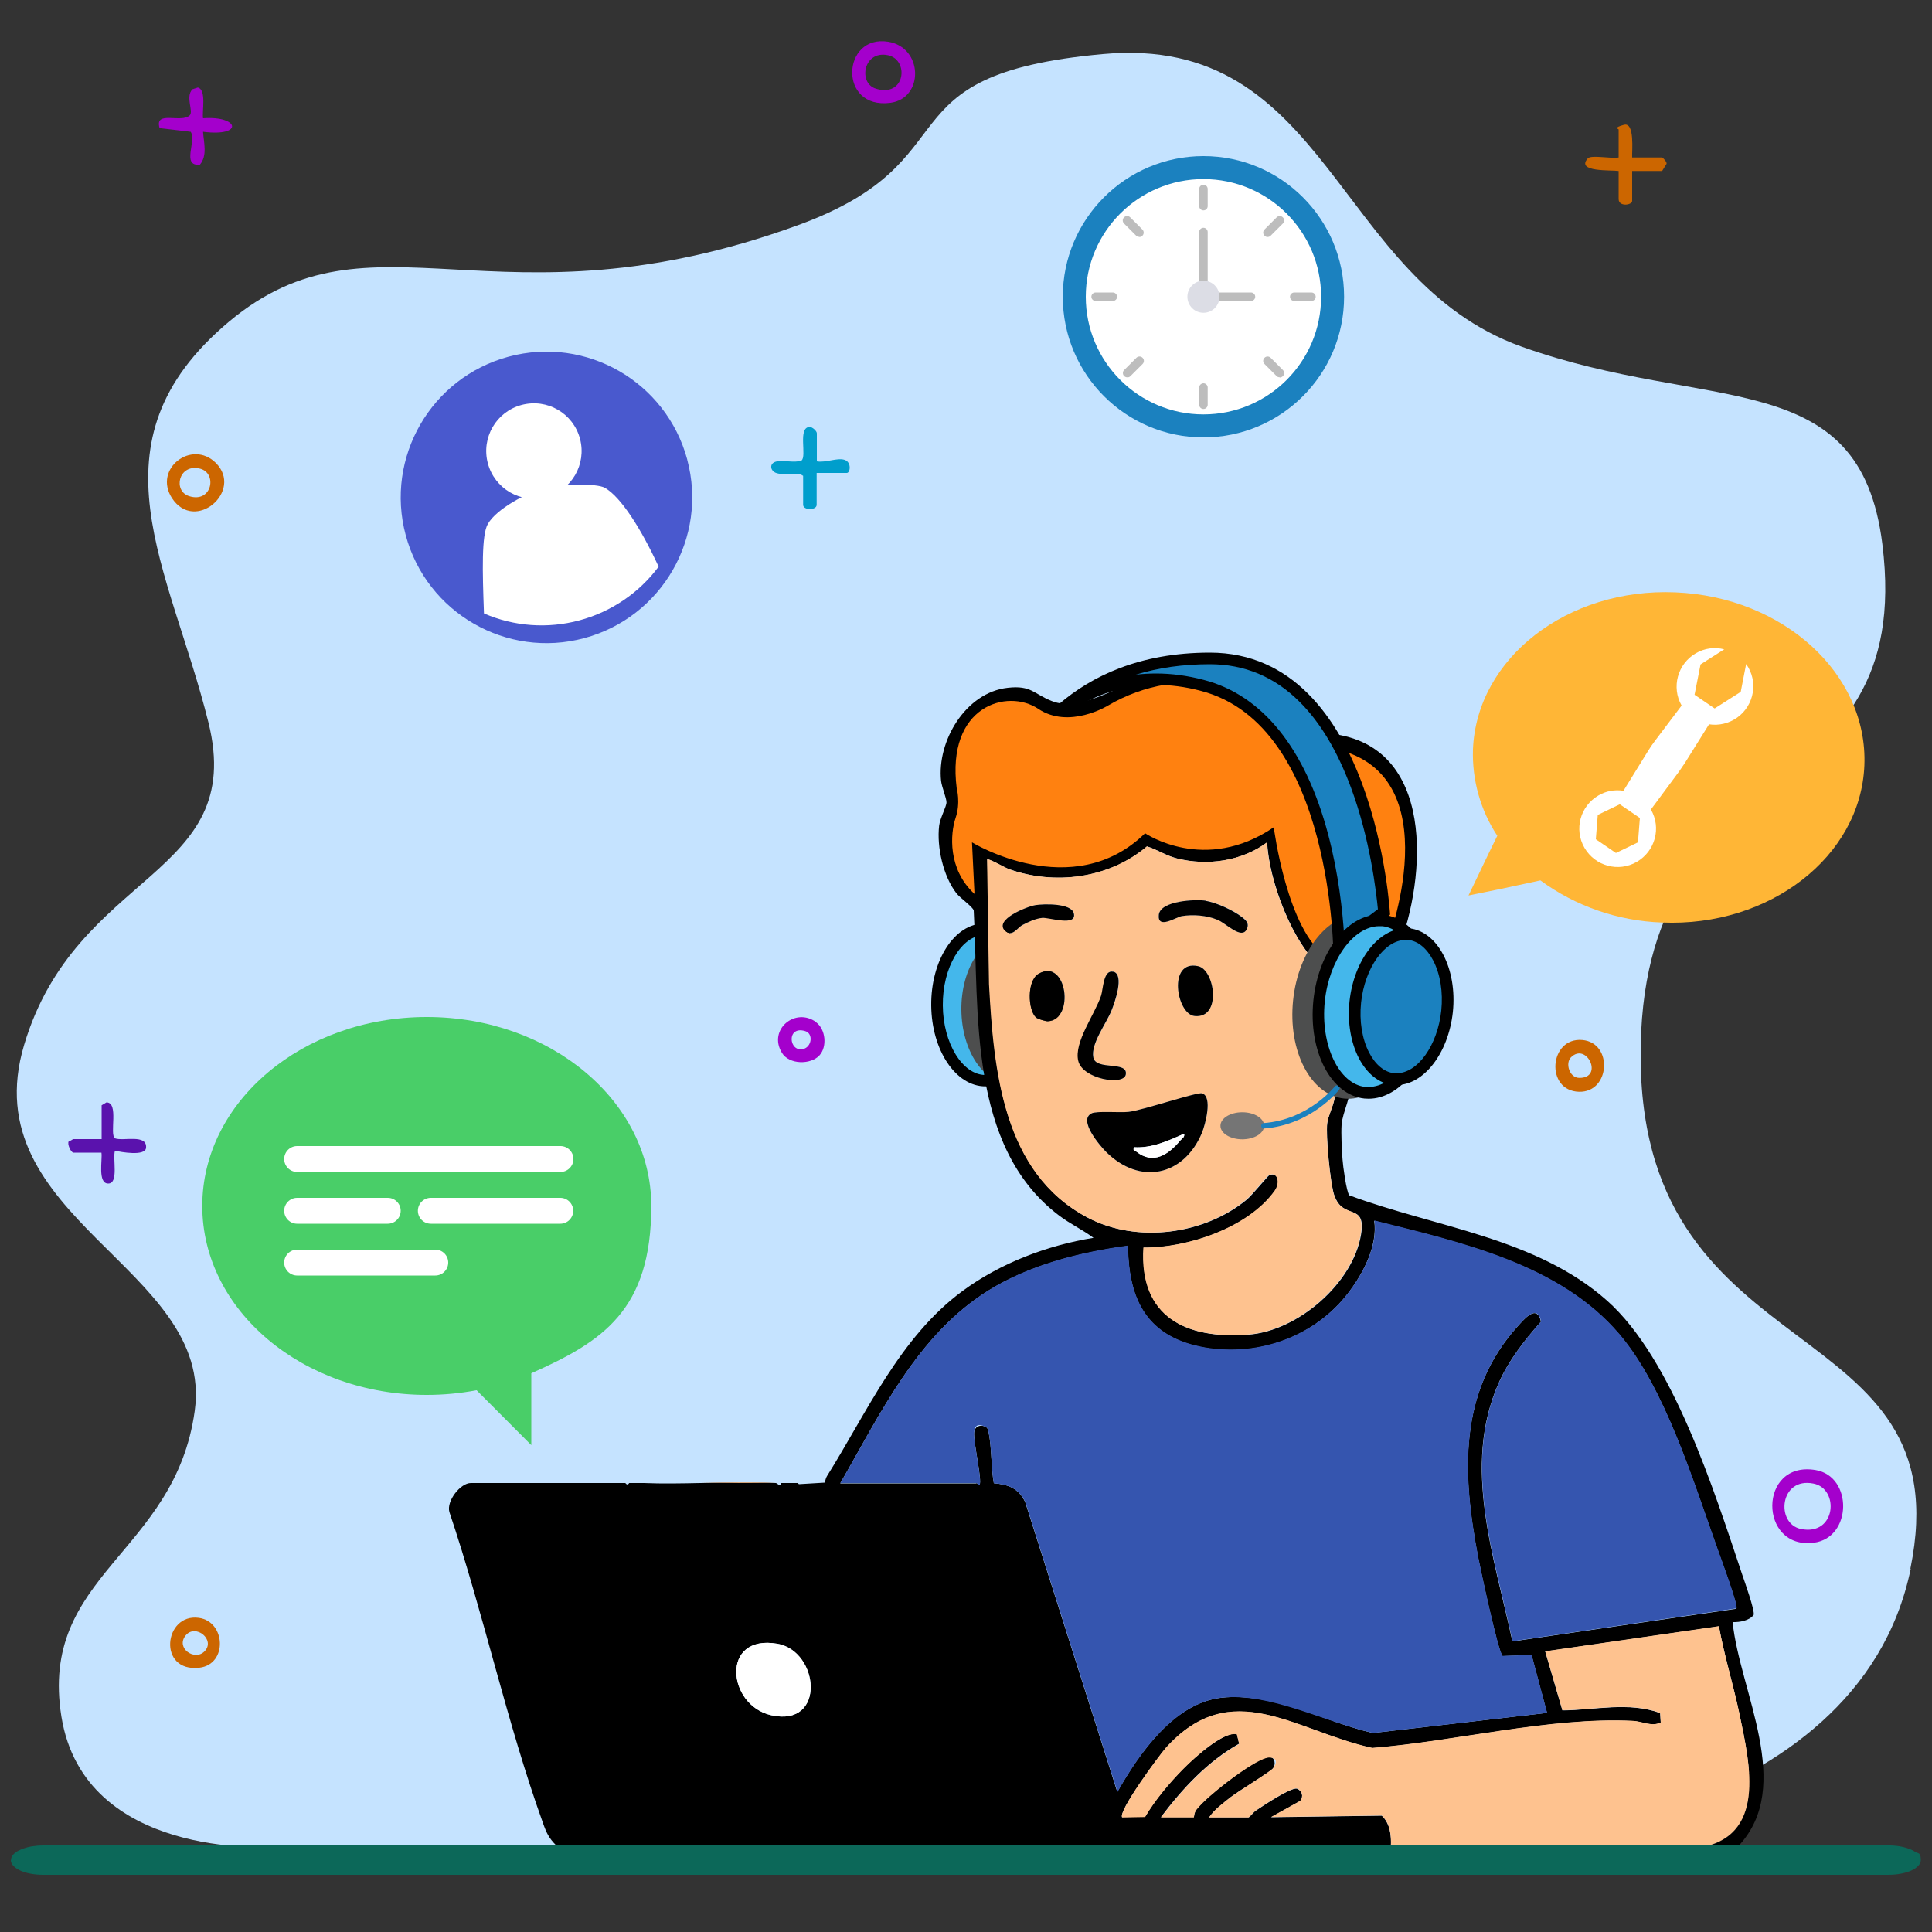 <?xml version="1.0" encoding="UTF-8"?>
<svg id="Layer_1" xmlns="http://www.w3.org/2000/svg" version="1.1" xmlns:xlink="http://www.w3.org/1999/xlink" viewBox="0 0 1000 1000">
  <rect x="0" y="0" width="1000" height="1000" fill="#333333" stroke="none"/>
  <!-- Generator: Adobe Illustrator 29.2.1, SVG Export Plug-In . SVG Version: 2.1.0 Build 116)  -->
  <defs>
    <style>
      .st0 {
        fill: #757575;
      }

      .st1 {
        fill: #1b81bf;
      }

      .st2 {
        fill: #dcdde5;
      }

      .st3 {
        fill: #009ecc;
      }

      .st4 {
        fill: #4959ce;
      }

      .st5 {
        fill: #fff;
      }

      .st6 {
        fill: #c5e3ff;
      }

      .st7 {
        fill: #5a12ad;
      }

      .st8, .st9 {
        fill: none;
      }

      .st10 {
        fill: #bdbdbd;
      }

      .st11 {
        fill: #ffb636;
      }

      .st12 {
        fill: #4d4e4e;
      }

      .st13 {
        fill: #0c6859;
      }

      .st14 {
        fill: #3555af;
      }

      .st15 {
        fill: #49ce68;
      }

      .st16 {
        fill: #44b7eb;
      }

      .st17 {
        fill: #fec28f;
      }

      .st18 {
        fill: #a400cc;
      }

      .st9 {
        stroke: #1b81bf;
        stroke-linecap: round;
        stroke-miterlimit: 10;
        stroke-width: 2.8px;
      }

      .st19 {
        fill: #c60;
      }

      .st20 {
        clip-path: url(#clippath);
      }

      .st21 {
        fill: #ff8110;
      }
    </style>
    <clipPath id="clippath">
      <rect class="st8" width="1000" height="1000" transform="translate(1000 1000) rotate(180)"/>
    </clipPath>
  </defs>
  <g class="st20">
    <g>
      <path class="st6" d="M988.8,812c27.6-134.3-138-100.4-139.6-263.3-1.6-162.9,142.9-124.4,125.1-267.1-11.6-93.4-90-67.5-186.8-102.2-96.8-34.7-99.4-162.2-216.8-151.4-117.4,10.7-65.2,54.9-157.8,88.6-156.1,56.8-220-12.5-294.5,50-74.5,62.6-30.4,127.1-10.5,207.4,19.9,80.2-68.5,76.6-95.4,166.8-27,90.2,98.5,115.3,88.3,189.4-10.2,74.2-80.9,84.7-69,158.4,11.9,73.7,108,67.3,108,67.3h629.3s192.3-9.7,219.9-144Z"/>
      <g>
        <g>
          <g>
            <path class="st16" d="M510,559.3c-13.6,0-24.8-17.5-25-39-.2-21.6,10.8-39.3,24.5-39.4h.1c13.6,0,24.8,17.5,25,39,.2,21.6-10.8,39.3-24.5,39.4h-.1Z"/>
            <path d="M509.6,484c11.8,0,21.9,16.5,22,36,.2,19.6-9.7,36.3-21.5,36.4h-.1c-11.8,0-21.9-16.5-22-36-.2-19.6,9.7-36.3,21.5-36.4h.1M509.6,478c0,0-.1,0-.2,0-15.4.1-27.6,19.1-27.4,42.4.2,23.2,12.7,41.9,28,41.9s.1,0,.2,0c15.4-.1,27.6-19.1,27.4-42.4-.2-23.2-12.7-41.9-28-41.9h0Z"/>
          </g>
          <path class="st12" d="M548.3,522.2c-.2-21.2-11.7-38.4-25.7-38.2s-25.2,17.4-25,38.7,11.7,38.4,25.7,38.2c14-.1,25.2-17.4,25-38.7Z"/>
        </g>
        <path d="M9.4,961.7c1.8-2.3,4.2-4.2,6.9-5.3h272.8c-.4-.4-.8-.8-1.2-1.2-3.8-3.8-5.1-6.5-7-12-18.6-51.7-30.7-108.3-48.3-160.6-1.6-5.7,5.7-15,11.1-15h79.9c.3,0,.9,1.7,2.1,0h7.4c9.7.4,19.5.2,29.4,0,13.1-.3,26.2-.6,39.1,0,.5,0,2.6,2.4,2.5,0h8.8l.6.6,13.4-.8c.3-1.1.5-2.3,1.1-3.3,20.8-33.2,37.8-72,70.1-95.8,19.6-14.5,43.9-23.7,67.9-27.6-5.8-4.3-12.1-7.2-17.9-11.6-47.1-35.7-41.3-105-44.1-157.8-.4-1.9-7-6.4-9-9-6.8-8.8-10.2-23.9-8.9-34.9.4-3.8,3.8-9.9,3.8-12.1,0-2.2-2.4-7.8-2.8-11.1-2.2-20.6,12.7-45.8,34.5-48.2,12.3-1.4,13.4,3.2,22.9,6.9,14.7,5.8,34.2-8,48.7-12.3,34.3-10.2,69.1.2,90.7,28.8,57.3,2.2,55.4,68.7,41,108.9,5.7,7,10.1,12.6,10.9,22,2.1,23-10.8,50.3-36.9,49.5.9,7.5-4,15.6-4.5,22.4-.3,4.4.1,13.4.5,18,.2,3.2,2,16.7,3.5,18.5,44.3,16.5,96.7,21.9,133.4,54.5,34,30.2,55.5,98.6,70,141.9,1.2,3.5,6.6,18.6,5.9,20.8-2.4,3-7.2,3.8-10.9,3.7,3.7,36,32,84.7,3.2,115.7-.4.4-.8.8-1.2,1.2,6.5,0,13.1,0,19.6,0,20.1,0,40.3,0,60.4,0,4.2.3,7.9,2.1,10.7,4.9.7.7,1.3,1.4,1.8,2.1-68.3,0-136.7,0-205,0-259.6,0-517.3.9-776.9-.7h-.7c.2-.4.5-.7.7-1ZM690.6,618.6c-2.1-6.1-4.4-30.9-3.6-37.2.4-3.6,2.8-8.3,3.7-12.3,1-4.6.4-10.3,2.2-14.8,1.7-2.2,11.1-1.8,14.3-2.6,17.2-4.6,25.9-32.2,19.9-47.4-4.1-10.5-18.5-18.8-28.7-11.3-6,4.5-5.9,14.4-13.5,8.5-15.7-12.1-28.2-46-29-65.5-13.2,9.8-31,12.3-46.8,8.3-5.8-1.5-9.9-4.5-15.4-6.2-19.6,16.7-47.9,20.3-71.9,11.6-1.7-.6-10.1-5.4-10.7-4.8l1,64.5c2.4,44.3,7,97.7,51,120.9,25.5,13.4,60.4,8.8,82.4-9.5,2.6-2.2,10.7-12.1,11.5-12.5,4.3-1.9,6,3.7,3,8-13.6,19.2-45.2,29.7-68,29.5-2.3,36,22.1,47.6,54.5,45,25.3-2,53.9-26.5,58-51.9,2.7-16.8-9.4-7-13.8-20.2ZM580.9,940.5l11.8-.2c5.1-8.7,12.6-17.6,19.7-24.8,4.8-4.9,21.1-19.6,27.8-18l1.2,5c-16.4,9.2-29.3,23.2-40.5,38h17c.2,0,0-2.2,1.4-4,3.2-4.1,9.9-9.6,14.1-12.9,4.4-3.5,19-14.5,24-14.1,2.6.2,2.9,3.9,1.6,5.7-1.5,2-17.9,11.8-22,15-3.9,3.2-8.2,6.2-11.1,10.4h20.5c.5-.1,2.5-2.7,3.6-3.4,3.6-2.4,17.9-12,21.3-11.4,2.6,1.1,3.6,4,1.7,6.4l-15.1,8.4,57.3-.8c4.2,3.9,5,10,4.7,15.6,0,.4,0,.8,0,1.2h158.4c2.2-.3,4.2-.7,6-1.2,29.4-8.4,21.1-43.6,16.1-67.9-3.2-15.3-7.9-30.3-10.7-45.7l-89.9,13,8.9,30.5c16.6-.1,34.3-4.6,50.6,1.4l.3,4.9c-4.6,2.4-9.6-.6-14.4-.8-42.9-2.1-91.9,10.6-134.9,14-39.9-8.7-72.8-37.8-106.9,0-3.3,3.7-25.2,33.3-22.5,36ZM505.5,767.6c.4,0,.7,1.2,1.5,1,1.5-2.1-3.3-22.6-2.8-27.2.3-2.9,2.8-4.1,5.5-3.1,1.4.5,1.8,1.7,2,3,1.7,8.3,1.2,17.9,2.7,26.4,7.5.7,12.7,2.5,16.2,9.7l47.7,150.1c11.2-19.8,29.5-46.2,54.1-48.8,26.9-2.8,52.6,12.4,78.2,18.3l90.1-10.4-8-29.9-15,.5c-2.2-1.5-11.5-45.1-12.7-51.3-8.1-42.6-10.5-85.2,20.7-119.6,3.5-3.8,9.8-11.5,11.9-2.2-8.5,9.5-16.9,20.3-22,32-19,43.1-2,90.2,7.2,133.5l115.9-16.9c1.2-1.2-8.7-27.8-10-31.5-12.3-34.4-27-82.8-50.5-110.4-31-36.5-82.3-47.7-126.9-58.9,1.8,12.8-5.5,26.8-13.1,36.9-17.1,22.8-46.4,33.7-74.6,28.8-29.5-5.1-39.6-24.1-39.8-52.7-24.6,3.3-51,9.9-72.3,23.2-36.6,22.8-55.8,63.6-76.6,99.7h70.5ZM399.2,887.8c28.5,6.4,24.9-33.2,3.1-37-29.5-5.1-26,31.9-3.1,37Z"/>
        <path class="st18" d="M939.8,760.9c19.3,3.3,18.9,35-.9,37.6-28.8,3.8-29-42.7.9-37.6ZM932.2,791.4c18.2,3.7,20-20.8,6.5-23.5-17.6-3.6-19.8,20.8-6.5,23.5Z"/>
        <path class="st18" d="M459.7,21.6c18.2,2.9,18.6,29.3,1.2,31.6-27.2,3.6-25.2-35.5-1.2-31.6ZM453.4,45.9c15.2,4.7,17.3-14.9,6.3-17.3-12.8-2.8-15.7,14.5-6.3,17.3Z"/>
        <path class="st19" d="M837.8,81.5c-3.3.8-14.3-1.5-16,.5-6.3,7.2,12.1,5.9,16,6.5v14.5c0,4.2,7,3.2,7,1v-15.5h15.5l2.3-3.7c.3-1-2-3.3-2.3-3.3h-15.5c-.2-3.1,1.5-18.5-4.3-16.9s-2.7,2.1-2.7,2.4v14.5Z"/>
        <path class="st3" d="M422.8,244.8h15.5c1.8,0,2.6-5.6-1.2-6.8s-9.7,1.6-14.3.8v-14.5c0-1.2-2.3-3.3-3.7-3.3-6.4.1-1.3,15.3-4.3,17.4-3.9,1.3-8.7-.3-12.6.4s-3.6,4.1-1.5,5.5c3.5,2.4,11.8-.5,15,2v15c0,2.9,7,2.9,7,0v-16.5Z"/>
        <path class="st7" d="M52.5,589.6h-14.5c-.4,0-1.6,1.1-2.4,1.1-1,1.5,1.2,5.9,2.4,5.9h14.5c.6,3.5-2.1,16,3.5,16s2.2-13,3.5-17c3.1.7,15.7,3,16.1-1.5.6-7.3-11.8-3.3-16.1-4.9-3-2.1,2.2-18.6-4.4-18.6l-2.5,1.5v17.5Z"/>
        <path class="st19" d="M111.7,239.6c14.5,14.5-10.8,36.4-22.7,18.2-9.8-15.2,10.3-30.5,22.7-18.2ZM97.9,256.8c12,3.8,14.8-12.3,5.3-14.3-10.8-2.4-13.8,11.6-5.3,14.3Z"/>
        <path class="st18" d="M105.1,68.2c21.3,2.7,18.7-8.4,0-7-.6-3.7,1.9-14.7-2.7-15.9l-2.8.9c-3.8,3.9.7,11.4-1.4,13.5-4.4,4.2-18.4-2.8-15.6,6.6l16.1,1.9c3.2,4.6-5,18.1,4.8,17,3.9-4.7,2-11.3,1.6-16.9Z"/>
        <path class="st19" d="M819,538.3c16,1.4,14.5,27.2-1.7,26.8-17.6-.5-15.5-28.3,1.7-26.8ZM817.3,557.9c13,.3,4-18.8-4.2-10.6-3,3-.8,10.5,4.2,10.6Z"/>
        <path class="st19" d="M102.9,837.4c14,1.9,15,24.1.3,25.8-21.8,2.5-18.4-28.3-.3-25.8ZM105.8,854.8c6-6-4.6-14.6-9.7-8.3-5.3,6.5,4.6,13.4,9.7,8.3Z"/>
        <path class="st18" d="M422.4,529.1c5,3.7,5.8,12.6,1.8,17.1-4.5,5-15.8,4.9-19.5-1.3-7.3-12,7-23.8,17.8-15.8ZM415.6,543c4.6-1,5.5-8,1.2-9.3-9.8-3-8.6,10.9-1.2,9.3Z"/>
        <path class="st14" d="M505.5,767.6c.3,0,.7,1.2,1.5,1,1.5-2.1-3.3-22.6-2.8-27.2s2.8-4.1,5.5-3.1c1.4.5,1.8,1.7,2,3,1.7,8.3,1.2,17.9,2.7,26.4,7.5.7,12.7,2.5,16.3,9.7l47.7,150.1c11.2-19.8,29.5-46.2,54.1-48.8s52.6,12.4,78.2,18.3l90.1-10.4-8-30-15,.5c-2.2-1.5-11.5-45.1-12.7-51.3-8.1-42.6-10.5-85.2,20.7-119.6,3.5-3.8,9.8-11.5,11.9-2.2-8.5,9.5-16.9,20.3-22,32-19,43.1-2,90.2,7.2,133.5l115.9-17c1.2-1.2-8.7-27.8-10-31.5-12.3-34.4-27.1-82.8-50.5-110.4-31-36.5-82.3-47.7-126.9-58.9,1.8,12.8-5.5,26.8-13.1,36.9-17.1,22.8-46.4,33.6-74.6,28.8-29.5-5.1-39.6-24.1-39.8-52.7-24.6,3.3-51,9.9-72.3,23.2-36.6,22.8-55.8,63.6-76.6,99.7h70.5Z"/>
        <path class="st17" d="M521.7,449.7c24,8.7,52.3,5,71.9-11.6,5.5,1.7,9.6,4.7,15.4,6.2,15.8,4,33.6,1.5,46.8-8.3.8,19.5,13.3,53.4,29,65.5,7.6,5.9,7.5-4,13.5-8.5,10.2-7.5,24.5.8,28.7,11.3,6,15.2-2.7,42.8-19.9,47.4-3.3.9-12.7.5-14.3,2.6-1.8,4.5-1.2,10.2-2.2,14.8-.8,4-3.2,8.8-3.7,12.3-.8,6.3,1.6,31,3.6,37.2,4.4,13.2,16.5,3.5,13.8,20.2-4.1,25.4-32.7,49.9-58,51.9-32.4,2.6-56.8-9-54.5-45,22.7.3,54.4-10.3,68-29.5,3-4.3,1.3-9.9-3-8-.9.4-8.9,10.3-11.5,12.5-22,18.3-56.9,23-82.4,9.5-44-23.1-48.6-76.5-51-120.9l-1-64.5c.6-.7,9,4.1,10.7,4.8ZM698.3,532.9c4.8-.5,3.4-9.3,6.1-13,2.3-3.2,6.5-2.7,8.2-4.3,5-4.7-5.7-8.5-11.8-3.3-3.7,3.2-11.1,21.4-2.5,20.6ZM645.4,480.9c1.5-3.1-.3-4.7-2.6-6.4-4.2-3.3-13.4-7.6-18.7-8.3-5.5-.8-23.5,0-24.3,7.3-.8,7.8,8.9,1.2,11.8.7,6-1,13-.4,18.6,1.9,4.3,1.7,12.3,10.4,15.1,4.9ZM620.2,500.1c-16-3.7-11.3,25-1.8,25.8,14.1,1.3,10.4-23.9,1.8-25.8ZM572.5,596.2c17.4,17.4,40.1,12.7,49.6-9.8,1.8-4.2,5.7-18.7.1-20.5-2.4-.8-31.1,8.9-38.1,9.6-4.6.5-16.4-.6-19.2.8-7,3.4,4.3,16.7,7.5,19.9ZM558.2,549.1c2.2,9.4,23.5,13,24.6,7.1,1.3-7.3-15.5-1.9-16.8-8.9-1.4-7.1,6.8-17.6,9.5-24.5,1.5-3.8,6.8-18.4.8-19.9-5.2-1.3-5.1,9.2-6.2,12.4-3.3,9.8-14.1,24-11.8,33.7ZM536.2,526.6c.8.8,4.8,2,6.1,2,14.2-.6,10-33-4.7-24.6-6.2,3.5-5.6,18.7-1.4,22.6ZM520.2,481.7c3.7,3.6,6.2-1.4,9.1-2.9,3-1.7,6.8-3.4,10.3-3.7,4.2-.4,18.1,4.7,16.3-2.4-1.4-5.3-15.6-4.9-19.9-4.2-4.4.7-21.6,7.5-15.7,13.3Z"/>
        <path class="st17" d="M646.4,940.5c.5-.1,2.5-2.7,3.6-3.4,3.5-2.4,17.9-12,21.3-11.4,2.6,1.1,3.6,4,1.7,6.4l-15.1,8.4,57.3-.8c4.5,4.2,5.1,10.9,4.7,16.8h158.4c36.5-5.1,27.5-43.3,22.1-69.1-3.2-15.3-7.9-30.3-10.7-45.7l-89.9,13,8.9,30.5c16.6-.1,34.3-4.6,50.6,1.4l.3,4.9c-4.6,2.4-9.6-.6-14.4-.8-42.9-2.1-91.9,10.6-134.9,14-39.9-8.7-72.8-37.8-106.9,0-3.3,3.7-25.2,33.3-22.5,36l11.8-.2c5.1-8.7,12.6-17.6,19.7-24.8s21.1-19.6,27.8-18l1.2,5c-16.4,9.2-29.3,23.2-40.5,38h17c.2,0,0-2.2,1.4-4,3.2-4.1,9.9-9.6,14.1-12.9,4.4-3.5,19.1-14.5,23.9-14.1s2.9,3.9,1.6,5.6-17.9,11.8-22,15-8.2,6.2-11.1,10.4h20.5Z"/>
        <path class="st5" d="M402.3,850.8c-29.5-5.1-26,31.9-3.1,37,28.5,6.4,24.9-33.3,3.1-37Z"/>
        <path d="M564.9,576.3c2.8-1.4,14.6-.3,19.2-.8,7-.7,35.6-10.4,38.1-9.6,5.6,1.8,1.6,16.3-.1,20.5-9.5,22.5-32.2,27.1-49.6,9.8-3.2-3.2-14.6-16.5-7.5-19.9ZM588.2,596.1c8.7,6.9,16.7,1.5,22.7-5.8.9-1.1,2.4-1.6,2-3.5-8.1,3.6-16.7,7.6-26,7-.6,2.3.5,1.6,1.3,2.3Z"/>
        <path d="M576.2,503c-5.2-1.3-5.2,9.2-6.3,12.4-3.3,9.8-14.1,24-11.8,33.7,2.2,9.4,23.5,13,24.6,7.1,1.3-7.3-15.5-1.9-16.8-8.9-1.4-7.1,6.8-17.6,9.5-24.5,1.5-3.8,6.8-18.4.8-19.9Z"/>
        <path d="M620.2,500.1c-16-3.6-11.3,25-1.8,25.8,14.1,1.3,10.4-23.9,1.8-25.8Z"/>
        <path d="M536.2,526.6c.8.8,4.9,2,6.1,2,14.2-.6,10-33-4.7-24.6-6.2,3.6-5.6,18.7-1.4,22.6Z"/>
        <path d="M624.1,466.2c-5.5-.8-23.5,0-24.3,7.3-.8,7.8,8.9,1.2,11.8.7,6-1,13-.4,18.6,1.9,4.3,1.7,12.4,10.4,15.1,4.9,1.5-3.1-.4-4.7-2.6-6.4-4.2-3.3-13.4-7.6-18.7-8.3Z"/>
        <path d="M520.2,481.7c3.7,3.6,6.2-1.4,9-2.9s6.8-3.4,10.3-3.7,18.1,4.7,16.3-2.4c-1.4-5.3-15.6-4.9-19.9-4.2s-21.6,7.5-15.7,13.3Z"/>
        <path d="M712.6,515.6c5-4.7-5.7-8.5-11.8-3.3s-11.1,21.4-2.5,20.6c4.8-.5,3.4-9.3,6.1-13s6.6-2.7,8.2-4.3Z"/>
        <path class="st5" d="M586.9,593.8c-.6,2.3.5,1.6,1.3,2.3,8.7,6.9,16.6,1.5,22.7-5.8.9-1.1,2.4-1.6,2-3.5-8.1,3.6-16.7,7.6-26,7Z"/>
        <path class="st17" d="M362.5,767.6h39.1c-12.8-.6-26-.3-39.1,0Z"/>
        <path class="st21" d="M718.6,486.4s35.4-94-36.8-100.1c-22.8-34-70.8-43.2-108.3-21.1,0,0-20.1,12.4-36.1,1.7-15.9-10.7-47.7-1.7-42.2,41.2,0,0,2.1,7.4-.6,15.3s-4.2,26.5,9.8,39.3l-1.3-26.7s52.1,32,89.6-4.7c0,0,30.9,21.2,66.6-3.1,0,0,6.9,54.1,27.8,67.4,7.9-16.9,31.3-9.2,31.3-9.2Z"/>
        <g>
          <path class="st11" d="M760.1,463.5c15.1-3,17.2-3.5,37.2-7.8,18.3,13.4,40.2,21,62.9,21.8,55.8,2.4,102.9-34.2,104.8-81.3,1.9-47.3-41.9-87.3-97.8-89.6-55.8-2.4-102.9,34-104.8,81.3-.5,15.9,3.9,31.5,12.6,44.7-6.2,12.5-.2.4-14.9,30.9Z"/>
          <path class="st5" d="M892.6,336l-12.4,7.9-3.1,15.7,10.4,7.1,13.5-8.6,2.8-14.4c6.4,8.9,4.3,21.3-4.6,27.7-4.2,3-9.5,4.3-14.6,3.5l-12.5,20c-1,1.5-2,3-3,4.4l-14.6,19.7c5.5,9.5,2.2,21.6-7.3,27.1-9.5,5.5-21.6,2.2-27.1-7.3-5.5-9.5-2.2-21.6,7.3-27.1,3.9-2.3,8.4-3.1,12.9-2.4l12.6-20.4c1.1-1.8,2.3-3.6,3.6-5.3l13.9-18.4c-5.4-9.5-2.1-21.6,7.4-27.1,4.5-2.6,9.7-3.3,14.7-2ZM826,434.4l10.4,7.1,11.4-5.5,1-12.6-10.4-7.1-11.4,5.5-1,12.6Z"/>
        </g>
        <g>
          <circle class="st1" cx="622.9" cy="153.6" r="72.8"/>
          <g>
            <circle class="st5" cx="622.9" cy="153.6" r="60.9"/>
            <path class="st10" d="M622.9,108.9c-1.2,0-2.2-1-2.2-2.2v-8.9c0-1.2,1-2.2,2.2-2.2s2.2,1,2.2,2.2v8.9c0,1.2-1,2.2-2.2,2.2h0ZM622.9,211.7c-1.2,0-2.2-1-2.2-2.2v-8.9c0-1.2,1-2.2,2.2-2.2s2.2,1,2.2,2.2v8.9c0,1.2-1,2.2-2.2,2.2h0ZM576,155.8h-8.9c-1.2,0-2.2-1-2.2-2.2s1-2.2,2.2-2.2h8.9c1.2,0,2.2,1,2.2,2.2s-1,2.2-2.2,2.2h0ZM678.8,155.8h-8.9c-1.2,0-2.2-1-2.2-2.2s1-2.2,2.2-2.2h8.9c1.2,0,2.2,1,2.2,2.2s-1,2.2-2.2,2.2h0ZM589.7,122.6c-.6,0-1.2-.2-1.6-.6l-6.3-6.3c-.9-.9-.9-2.3,0-3.2s2.3-.9,3.2,0l6.3,6.3c.9.9.9,2.3,0,3.2-.4.4-1,.7-1.6.7h0ZM662.4,195.3c-.6,0-1.2-.2-1.6-.6l-6.3-6.3c-.9-.9-.9-2.3,0-3.2s2.3-.9,3.2,0l6.3,6.3c.9.9.9,2.3,0,3.2-.4.4-1,.7-1.6.7h0ZM583.4,195.3c-1.2,0-2.2-1-2.2-2.2,0-.6.2-1.2.7-1.6l6.3-6.3c.9-.9,2.3-.9,3.2,0,.9.9.9,2.3,0,3.2l-6.3,6.3c-.4.4-1,.7-1.6.6h0ZM622.9,149.1c-1.2,0-2.2-1-2.2-2.2v-26.8c0-1.2,1-2.2,2.2-2.2s2.2,1,2.2,2.2v26.8c0,1.2-1,2.2-2.2,2.2h0ZM647.5,155.8h-17.9c-1.2,0-2.2-1-2.2-2.2s1-2.2,2.2-2.2h17.9c1.2,0,2.2,1,2.2,2.2s-1,2.2-2.2,2.2Z"/>
            <path class="st2" d="M622.9,145.3c4.6,0,8.3,3.7,8.3,8.3s-3.7,8.3-8.3,8.3-8.3-3.7-8.3-8.3h0c0-4.6,3.7-8.3,8.3-8.3Z"/>
            <path class="st10" d="M654.5,122c-.9-.9-.9-2.3,0-3.2h0s6.3-6.3,6.3-6.3c.9-.9,2.3-.9,3.2,0s.9,2.3,0,3.2l-6.3,6.3c-.9.9-2.3.9-3.2,0h0Z"/>
          </g>
        </g>
        <g>
          <path class="st4" d="M355.7,237.9c10.8,40.2-13.1,81.6-53.3,92.4-40.2,10.8-81.6-13.1-92.4-53.3-10.8-40.2,13.1-81.6,53.3-92.4,40.2-10.8,81.5,13,92.4,53.2,0,0,0,.1,0,.2Z"/>
          <path class="st5" d="M270,209.6c13.2-3.5,26.7,4.3,30.2,17.5,3.5,13.2-4.3,26.7-17.5,30.2-13.2,3.5-26.7-4.3-30.2-17.5,0,0,0,0,0,0-3.5-13.2,4.3-26.7,17.5-30.2Z"/>
          <path class="st5" d="M340.9,293.3c-10.1,13.6-24.6,23.4-41,27.8-16.4,4.4-33.8,3.2-49.4-3.6-.8-21.8-1.3-40.6,2-46.3,4.6-8,20.4-16.2,29.1-18.5,8.7-2.3,27.4-2.6,31.5-.2,8.4,4.8,18.9,21.5,27.8,40.8Z"/>
        </g>
        <g>
          <path class="st15" d="M246.6,719.6c-8.5,1.6-17.1,2.4-25.7,2.4-64.2,0-116.2-43.8-116.2-97.8s52-97.8,116.2-97.8,116.2,43.8,116.2,97.8-25.2,70.2-62.1,86.6v37.2s-15.4-15.5-28.3-28.4Z"/>
          <g>
            <path class="st5" d="M153.8,593.2h136.3c3.7,0,6.7,3,6.7,6.7h0c0,3.7-3,6.7-6.7,6.7h-136.3c-3.7,0-6.7-3-6.7-6.7h0c0-3.7,3-6.7,6.7-6.7Z"/>
            <path class="st5" d="M153.8,620h46.9c3.7,0,6.7,3,6.7,6.7h0c0,3.7-3,6.7-6.7,6.7h-46.9c-3.7,0-6.7-3-6.7-6.7h0c0-3.7,3-6.7,6.7-6.7Z"/>
            <path class="st5" d="M153.8,646.8h71.5c3.7,0,6.7,3,6.7,6.7h0c0,3.7-3,6.7-6.7,6.7h-71.5c-3.7,0-6.7-3-6.7-6.7h0c0-3.7,3-6.7,6.7-6.7Z"/>
            <path class="st5" d="M223,620h67c3.7,0,6.7,3,6.7,6.7h0c0,3.7-3,6.7-6.7,6.7h-67c-3.7,0-6.7-3-6.7-6.7h0c0-3.7,3-6.7,6.7-6.7Z"/>
          </g>
        </g>
      </g>
      <path class="st13" d="M5.6,962.8c0,2.1,1.9,4,4.9,5.4,3,1.4,7.3,2.2,11.9,2.2h955c9.3,0,16.8-3.4,16.8-7.6s-1.2-3.2-3.1-4.4c-.5-.3-1.1-.7-1.8-1-2.8-1.2-6.5-2.1-10.7-2.2-.4,0-.8,0-1.3,0H22.5c-2.2,0-4.3.2-6.2.5-2.7.5-5.1,1.3-6.9,2.3-.3.1-.5.3-.7.4-1.9,1.2-3,2.7-3,4.3Z"/>
      <g>
        <path class="st0" d="M643,575.7c-6.2,0-11.3,3.1-11.3,7s5.1,7,11.3,7,11.3-3.1,11.3-7-5.1-7-11.3-7Z"/>
        <g>
          <path class="st12" d="M705.6,473.5c-17.3-1.8-33.6,18-36.3,44.3-2.7,26.3,9.1,49,26.4,50.8,17.3,1.8,33.6-18,36.3-44.3s-9.1-49-26.4-50.8Z"/>
          <path class="st9" d="M692,563.2s-13.8,17.7-37.8,19.5"/>
          <g>
            <path class="st1" d="M693,489.5c-.4-10.4-2.1-33-8.5-57.1-11.5-43.3-33-70.1-62.2-77.7-8.1-2.1-16.1-3.2-23.9-3.2s-21,2-30.9,6c-2.7,1.1-5.4,2.3-8,3.7-1.1.3-2.2.5-3.3.6,19-14,42.5-21.1,70-21.1s59.7,22.1,75.9,65.7c10.8,29,13.7,58.4,14.2,65.5l-23.4,17.5Z"/>
            <path d="M626.2,343.8c17.9,0,33.5,6.5,46.4,19.4,10.7,10.6,19.6,25.5,26.6,44.3,10,26.8,13.1,54.1,14,63.1l-17.5,13.2c-.8-11.9-2.8-31.4-8.3-52.1-11.8-44.4-34.1-72-64.4-79.8-8.3-2.2-16.6-3.3-24.6-3.3-3.5,0-7,.2-10.5.6,11.7-3.6,24.4-5.4,38.3-5.4M626.2,337.8c-36.6,0-61.4,12.4-77.9,26.5,1.6.4,3.5.6,5.8.6s4.2-.2,6.6-.9c2.6-1.4,5.2-2.6,8.1-3.8,8.7-3.5,18.7-5.7,29.7-5.7,7.2,0,14.9.9,23.1,3.1,68.7,17.8,68.6,137.8,68.6,137.8l29.3-22s-7.5-135.6-93.3-135.6h0Z"/>
          </g>
          <g>
            <path class="st16" d="M708.4,565.7c-.6,0-1.3,0-1.9,0-15.7-1.6-26.3-22.9-23.8-47.5,2.4-23.4,16.1-41.7,31.1-41.7s1.3,0,1.9,0c7.4.8,13.9,6,18.4,14.6,4.7,9.1,6.6,20.8,5.4,32.9-2.4,23.4-16.1,41.7-31.1,41.7s0,0,0,0Z"/>
            <path d="M713.9,479.4c.5,0,1.1,0,1.6,0,6.3.7,12,5.3,16,13,4.5,8.6,6.3,19.6,5.1,31.2-2.2,21.5-14.9,39-28.2,39s-1.1,0-1.6,0c-13.8-1.4-23.4-21.7-21.1-44.2,2.2-21.5,14.9-39,28.2-39M713.9,473.4c-16.5,0-31.5,19.2-34.1,44.4-2.7,26.3,9.1,49,26.4,50.8.7,0,1.5.1,2.2.1,16.5,0,31.5-19.2,34.1-44.4,2.7-26.3-9.1-49-26.4-50.8-.7,0-1.5-.1-2.2-.1h0Z"/>
          </g>
          <g>
            <path class="st1" d="M722.9,558.7c-.5,0-1,0-1.6,0-6.1-.6-11.5-5-15.3-12.2-4-7.7-5.6-17.5-4.5-27.7,2-19.7,13.5-35.1,26.1-35.1s1,0,1.6,0c6.1.6,11.5,5,15.3,12.2,4,7.7,5.6,17.5,4.5,27.7-2,19.7-13.5,35.1-26.1,35.1h0Z"/>
            <path d="M727.6,486.5c.4,0,.8,0,1.2,0,5.1.5,9.7,4.3,13,10.6,3.7,7.1,5.2,16.4,4.2,26-1.9,17.9-12.2,32.4-23.1,32.4s-.8,0-1.2,0c-5.1-.5-9.7-4.3-13-10.6-3.7-7.1-5.2-16.4-4.2-26,1.9-17.9,12.2-32.4,23.1-32.4h0M727.6,480.5c-14,0-26.8,16.4-29.1,37.8-2.3,22.4,7.8,41.7,22.5,43.3.6,0,1.2,0,1.9,0,14,0,26.8-16.4,29.1-37.8,2.3-22.4-7.8-41.7-22.5-43.3h0c-.6,0-1.2,0-1.9,0h0Z"/>
          </g>
        </g>
      </g>
    </g>
  </g>
</svg>